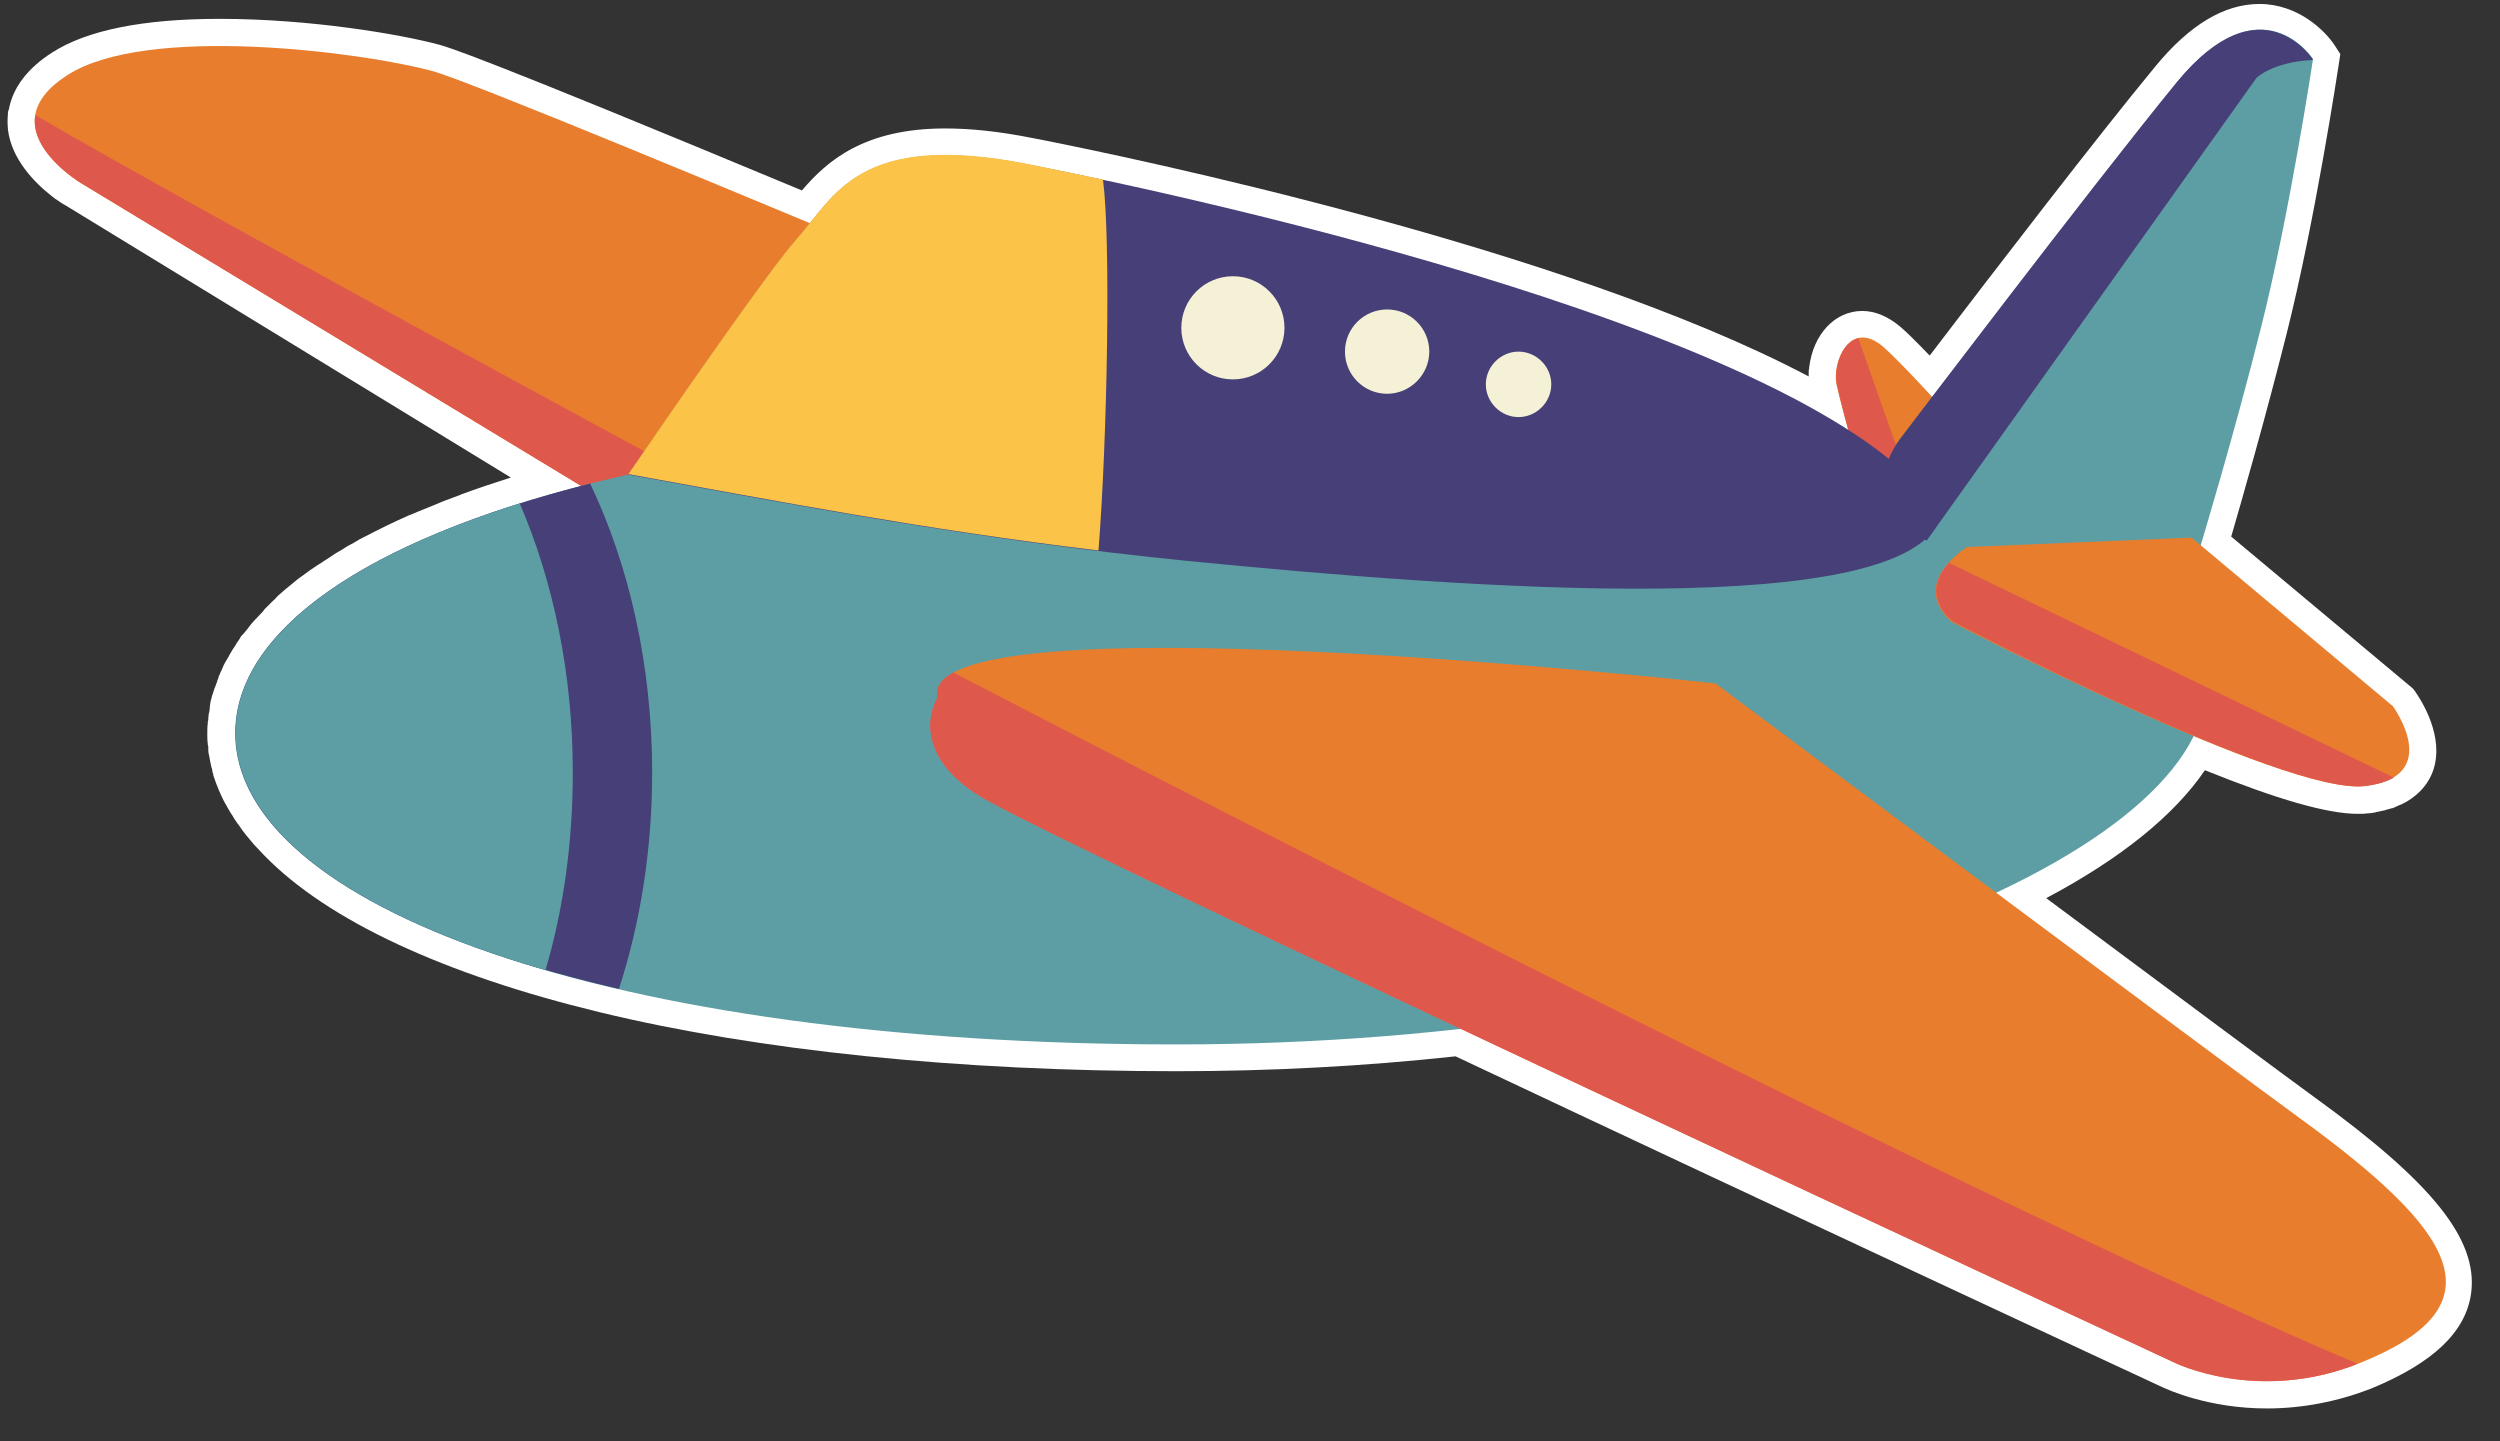 <?xml version="1.0" encoding="utf-8"?>
<!-- Generator: Adobe Illustrator 22.1.0, SVG Export Plug-In . SVG Version: 6.00 Build 0)  -->
<svg version="1.1" xmlns="http://www.w3.org/2000/svg" xmlns:xlink="http://www.w3.org/1999/xlink" x="0px" y="0px"
	 viewBox="0 0 504.1 290.6" style="enable-background:new 0 0 504.1 290.6;" xml:space="preserve">
<rect x="0" y="0" width="504.1" height="290.6" fill="#333333" stroke="none"/>
<style type="text/css">
	.st0{fill:#FFFFFF;}
	.st1{fill:#E77D2D;}
	.st2{fill:#DF584C;}
	.st3{fill:#5D9EA4;}
	.st4{fill:#463F78;}
	.st5{fill:#F5F1D6;}
	.st6{fill:#FBC348;}
</style>
<g id="wit">
	<path class="st0" d="M457.1,284c-11.8,0-20-3.8-21.1-4.3c-2.2-1-77.2-35.9-142.5-66.7c-18.4,2-37.3,3-56.3,3
		c-43.8,0-84.1-4.1-116.3-11.9c-31.4-7.6-54.8-18.5-67.5-31.5l-0.2-0.2c-0.6-0.6-1.1-1.2-1.7-1.8l-0.2-0.2c-1.2-1.4-2.3-2.7-3.2-4.1
		l-0.1-0.1c-0.4-0.6-0.8-1.1-1.1-1.7l-0.4-0.6c-0.2-0.4-0.5-0.8-0.7-1.2l-0.5-0.9c-0.2-0.3-0.3-0.6-0.5-1c0,0-0.5-1-0.5-1.1
		c-0.1-0.2-0.2-0.4-0.3-0.7l-0.4-1c-0.1-0.2-0.1-0.4-0.2-0.5c0,0-0.1-0.5-0.2-0.6c-0.1-0.3-0.2-0.5-0.2-0.8
		c-0.1-0.3-0.2-0.5-0.2-0.8c0-0.2-0.2-0.7-0.2-0.7c0-0.2-0.1-0.4-0.1-0.5c-0.1-0.3-0.1-0.7-0.2-1c0,0-0.1-0.5-0.1-0.6l-0.1-0.4
		c-0.1-0.4-0.1-0.8-0.1-1.2l0-0.2c0-0.2,0-0.3-0.1-0.5l0-0.2c-0.1-0.7-0.1-1.4-0.1-2.1c0-0.7,0-1.4,0.1-2l0-0.2c0-0.2,0-0.3,0.1-0.5
		l0-0.3c0-0.3,0.1-0.7,0.1-1l0.1-0.3c0-0.3,0.1-0.5,0.1-0.7l0-0.3c0-0.3,0.1-0.5,0.1-0.8c0-0.1,0.1-0.5,0.1-0.5
		c0.1-0.2,0.2-0.8,0.2-0.8c0.1-0.2,0.1-0.4,0.2-0.6c0.1-0.2,0.1-0.4,0.2-0.6c0,0,0.2-0.7,0.3-0.8c0.1-0.2,0.1-0.4,0.2-0.6
		c0.1-0.2,0.2-0.4,0.2-0.6l0.2-0.5c0-0.1,0.1-0.2,0.1-0.4c0.1-0.1,0.1-0.3,0.2-0.4c0.1-0.3,0.2-0.5,0.3-0.7l0.1-0.2
		c0.1-0.2,0.2-0.5,0.3-0.7c0-0.1,0.5-1,0.5-1c0.2-0.3,0.4-0.7,0.6-1l0.2-0.4c0.1-0.1,0.3-0.5,0.3-0.5c0.2-0.4,0.5-0.8,0.7-1.1
		c0.1-0.2,0.3-0.4,0.4-0.7c0.3-0.4,0.6-0.8,0.8-1.2c0.1-0.2,0.2-0.3,0.3-0.4l0.3-0.3c0.3-0.4,0.6-0.7,0.9-1.1l0.6-0.8
		c0.3-0.3,0.5-0.6,0.8-0.9l0.4-0.4c0.4-0.5,0.9-0.9,1.3-1.4l0.2-0.3c0.2-0.2,0.4-0.4,0.6-0.6l1-1c0.3-0.3,0.6-0.5,0.8-0.8l0.5-0.5
		c0.5-0.4,1-0.9,1.5-1.3l0.5-0.4c0.6-0.5,1.1-0.9,1.7-1.4l0.4-0.3c1.5-1.1,3.1-2.3,4.8-3.3l0.1-0.1c0.8-0.5,1.6-1,2.3-1.5l0.5-0.3
		c0.7-0.4,1.4-0.8,2.1-1.3l0.6-0.3c0.8-0.4,1.5-0.9,2.3-1.3l0.4-0.2c2.9-1.5,5.9-3,9.1-4.4l0.3-0.1c0.9-0.4,1.9-0.8,2.9-1.2l0.5-0.2
		c1-0.4,1.9-0.8,2.9-1.2l0.5-0.2c1.1-0.4,2.1-0.8,3.2-1.2l0.2-0.1c3.2-1.2,6.6-2.3,10-3.4L13.2,41.4l-0.7-0.4l-0.3-0.2
		c-0.3-0.2-0.7-0.5-1.2-0.8l-0.5-0.4c-3.7-2.9-8.2-7.6-8.9-13.5l0-0.1c-0.1-1-0.1-2,0-3v-0.4L1.8,22c0.8-4.3,3.7-8.2,8.7-11.4
		c7-4.5,18.3-6.8,33.8-6.8c18.2,0,36.4,3.1,44.2,5.2c1.8,0.5,7.2,1.9,73.2,29.4c5.1-6,12.6-12.5,28.9-12.5c5.1,0,10.9,0.6,17.4,1.9
		l1.6,0.3c18.2,3.6,105.9,21.8,155.1,47.8c0-0.2,0-0.4,0-0.6l0-0.1c0-0.3,0-0.6,0.1-0.9l0-0.2c0.8-6.7,5.2-11.4,10.7-11.4
		c2.6,0,5.2,1.1,7.7,3.2c1.3,1.1,3.2,3,5.9,5.8c13.5-17.7,34.1-44.5,45.5-58.3c6.9-8.4,13.9-12.6,21-12.6c7.7,0,13.2,5.3,15.2,8.4
		l1.1,1.7l-0.3,2c-0.2,1.3-4.8,31.7-10.5,54.3c-4.3,17.1-9.1,33.8-11.2,41l36.6,30.6l0.4,0.5c0.9,1.3,5.5,8,4.1,14.7
		c-0.7,3.3-2.8,6-6,7.8c-0.3,0.1-0.5,0.3-0.8,0.4c-0.2,0.1-0.3,0.1-0.5,0.2c-0.4,0.2-0.7,0.3-1.1,0.5c-0.1,0-0.2,0.1-0.4,0.1
		c-0.4,0.1-0.7,0.2-1.1,0.3l-0.3,0.1c-0.4,0.1-0.9,0.2-1.4,0.3c-0.1,0-0.2,0-0.4,0.1c-0.5,0.1-1,0.2-1.6,0.2c-0.6,0.1-1.3,0.1-2,0.1
		c-6.1,0-16.2-2.9-30.8-8.8c-6.1,9-16.9,17.8-32,25.8c30.6,22.8,48.8,36.3,54.3,40.3c23.6,17.1,32.7,28.5,31.4,39.2
		c-1,7.9-7.6,14.2-20.2,19.4C471.4,282.6,464.3,284,457.1,284C457.1,284,457.1,284,457.1,284z"/>
</g>
<g id="Laag_1">
	<g>
		<path class="st1" d="M377.9,105.8c0,0-6.6-23.6-7.6-28.3c-0.9-4.7,2.8-13.2,9.4-7.6c6.6,5.7,33,35.9,33,35.9l4.7,14.2
			C417.6,119.9,377.9,131.3,377.9,105.8z"/>
		<path class="st2" d="M374.7,68.2c-3.3,0.8-5,6-4.3,9.3c0.9,4.7,7.6,28.3,7.6,28.3c0,11,7.4,15.1,15.7,16.3L374.7,68.2z"/>
		<path class="st1" d="M150.4,118.1L16.3,36.9c0,0-18.9-11.3-2.8-21.7c16-10.4,59.5-4.7,73.6-0.9c14.2,3.8,216.2,89.7,216.2,89.7
			L150.4,118.1z"/>
		<path class="st2" d="M175.6,115.7C146.3,99.9,43.1,44.2,7.1,23.2c-1.2,7.5,9.2,13.7,9.2,13.7l134.1,81.2L175.6,115.7z"/>
		<path class="st3" d="M444.9,138.8c-1.1,34.7-92.5,71.8-207.7,71.8c-115.2,0-189.8-28.1-189.8-62.8C47.5,113.1,122,85,237.2,85
			C352.5,85,445.9,109.6,444.9,138.8z"/>
		<path class="st4" d="M47.5,147.8c0,21.4,28.4,40.3,77.3,51.6c4.3-13.2,6.7-28,6.7-43.6c0-21.6-4.6-41.7-12.5-58.3
			C73.6,109,47.5,127.2,47.5,147.8z"/>
		<path class="st3" d="M47.5,147.8c0,19.1,22.7,36.3,62.5,47.8c3.6-12.2,5.5-25.7,5.5-39.8c0-19.9-3.9-38.5-10.7-54.3
			C68.2,113,47.5,129.5,47.5,147.8z"/>
		<path class="st1" d="M189.1,140.7c0,0-6.6,10.4,8.5,19.8c15.1,9.4,240.8,114.2,240.8,114.2s17,8.5,37.8,0
			c28.5-11.6,18.9-26.4-12.3-49.1c-14.7-10.7-118-87.8-118-87.8S184.4,119.9,189.1,140.7z"/>
		<path class="st2" d="M475.4,275c-70.7-29.9-226.5-110-283.2-139.4c-2.5,1.4-3.6,3-3.2,5.1c0,0-6.6,10.4,8.5,19.8
			c15.1,9.4,240.8,114.2,240.8,114.2S455,283.1,475.4,275z"/>
		<path class="st3" d="M404,112.9l39.7-2.8c0,0,6.6-21.7,12.3-44.4c5.7-22.7,10.4-53.8,10.4-53.8s-10.4-16.1-27.4,4.7
			c-17,20.8-55.7,71.8-55.7,71.8S367.2,108.2,404,112.9z"/>
		<path class="st4" d="M438.9,16.6c-17,20.8-55.7,71.8-55.7,71.8s-10.6,13.1,5.3,20.6L455,15.7c0,0,3.2-3.2,11.3-3.6
			c0-0.1,0-0.2,0-0.2S455.9-4.1,438.9,16.6z"/>
		<path class="st1" d="M396.6,110.3l45.3-1.9l40.6,34c0,0,10.4,14.2-5.7,16.1c-16.1,1.9-83.1-33-83.1-33S384.4,118.8,396.6,110.3z"
			/>
		<path class="st2" d="M476.9,158.5c2.5-0.3,4.4-0.9,5.8-1.7l-89.7-43.3c-6.3,6.9,0.9,11.9,0.9,11.9S460.8,160.4,476.9,158.5z"/>
		<path class="st4" d="M391.4,104.1c-21-36.2-151.3-64.6-184.4-71c-34-6.6-38.7,6.6-46.3,15.1c-5.6,6.3-24.5,33.6-34,47.5
			c34.1,6.2,69.8,13.1,112.7,17.4C296.1,118.7,384.7,125.4,391.4,104.1z"/>
		<ellipse class="st5" cx="248.6" cy="66.1" rx="10.4" ry="10.4"/>
		<path class="st5" d="M288.2,70.9c0-4.7-3.8-8.5-8.5-8.5c-4.7,0-8.5,3.8-8.5,8.5s3.8,8.5,8.5,8.5C284.4,79.4,288.2,75.5,288.2,70.9
			z"/>
		<path class="st5" d="M312.8,77.5c0-3.6-3-6.6-6.6-6.6c-3.6,0-6.6,3-6.6,6.6c0,3.6,3,6.6,6.6,6.6C309.8,84.1,312.8,81.1,312.8,77.5
			z"/>
		<path class="st6" d="M222.4,36.2c-6.2-1.3-11.5-2.4-15.4-3.2c-34-6.6-38.7,6.6-46.3,15.1c-5.6,6.3-24.5,33.6-34,47.5
			c29.3,5.3,59.7,11.2,94.8,15.4C223.3,88.1,224,48.1,222.4,36.2z"/>
	</g>
</g>
</svg>
